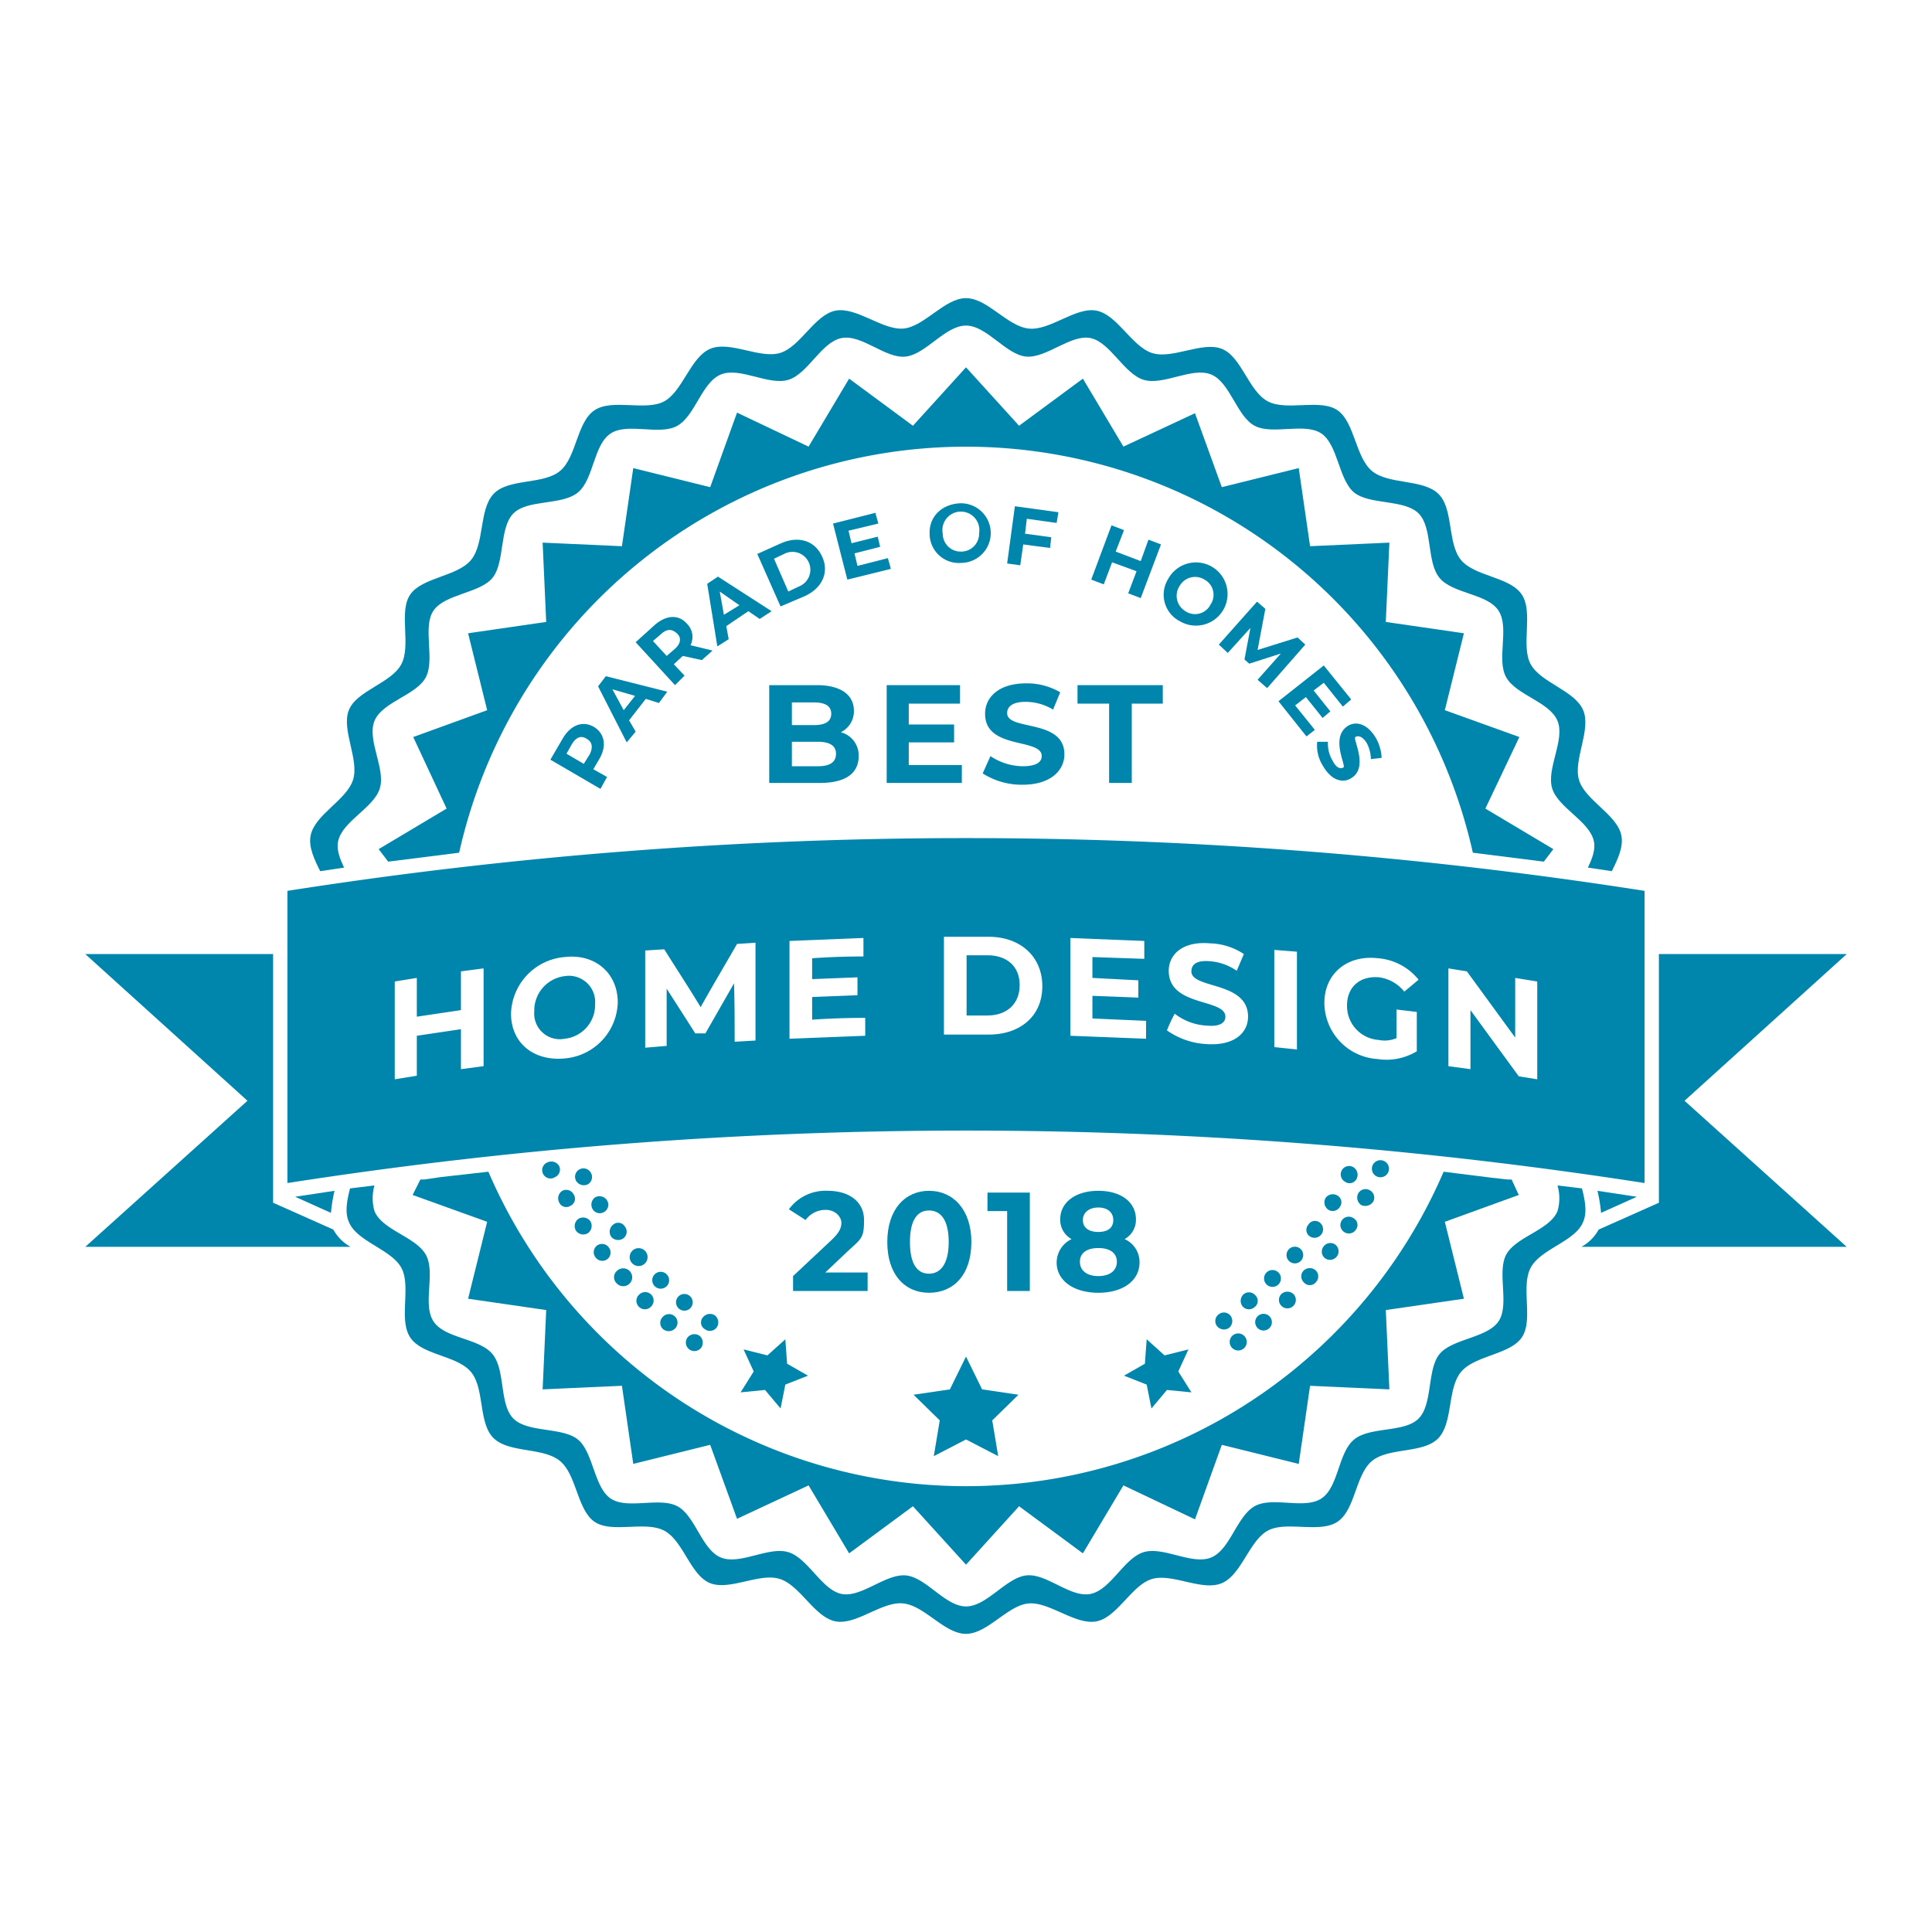 <svg xmlns="http://www.w3.org/2000/svg" viewBox="0 0 324 324"><g id="POH_2018" data-name="POH 2018"><path d="M58.8,209.1a7.3,7.3,0,0,1-2.9-2.9l-10.1-4.5V160H14.3l27.2,24.6L14.3,209.1Z" fill="#0085ad"/><path d="M309.7,160H278.2v41.7l-10.1,4.5a7.3,7.3,0,0,1-2.9,2.9h44.5l-27.2-24.5Z" fill="#0085ad"/><path d="M56.1,199.7l-6.6,1h0l6,2.7A25.8,25.8,0,0,1,56.1,199.7Z" fill="#0085ad"/><path d="M268.5,203.4l6-2.7h0l-6.6-1A25.8,25.8,0,0,1,268.5,203.4Z" fill="#0085ad"/><polygon points="162 195.2 162 195.2 162 195.2 162 195.2" fill="#0085ad"/><path d="M57.7,145.5c-.7-1.5-1.3-3-1-4.4.7-3.4,6-5.6,7-8.9s-2.2-8.1-.9-11.3,7-4.3,8.6-7.3-.6-8.4,1.3-11.2,7.8-2.9,9.9-5.5,1.1-8.4,3.5-10.8,8.1-1.3,10.8-3.5,2.6-8,5.5-9.9,8.2.4,11.2-1.3,4.1-7.3,7.3-8.6,8,1.9,11.3.9,5.5-6.3,8.9-7,7.4,3.5,10.8,3.1,6.6-5.2,10.1-5.2,6.7,4.9,10.1,5.2,7.5-3.8,10.8-3.1,5.6,6,8.9,7,8.1-2.2,11.3-.9,4.3,7,7.3,8.6,8.4-.6,11.2,1.3,2.9,7.8,5.5,9.9,8.4,1.1,10.8,3.5,1.3,8.1,3.5,10.8,8,2.6,9.9,5.5-.4,8.2,1.3,11.2,7.3,4.1,8.6,7.3-1.9,8-.9,11.3,6.3,5.5,7,8.9c.3,1.4-.3,2.9-1,4.4l4,.6c1-2,2-4.1,1.6-6-.7-3.5-6.1-5.9-7.1-9.3s2.1-8.4.7-11.7-7.1-4.6-8.8-7.7.5-8.7-1.5-11.7-7.9-3-10.2-5.8-1.2-8.6-3.8-11.1-8.3-1.5-11.1-3.8-2.9-8.2-5.8-10.2-8.5.2-11.7-1.5-4.4-7.5-7.7-8.8-8.3,1.8-11.7.7-5.8-6.4-9.3-7.1-7.8,3.4-11.4,3S165.6,50,162,50s-7,4.8-10.5,5.1-7.9-3.7-11.4-3-5.9,6.1-9.3,7.1-8.4-2.1-11.7-.7-4.6,7.1-7.7,8.8-8.7-.5-11.7,1.5-3,7.9-5.8,10.2-8.6,1.2-11.1,3.8S81.3,91.1,79,93.9s-8.2,2.9-10.2,5.8.2,8.5-1.5,11.7-7.5,4.4-8.8,7.7,1.8,8.3.7,11.7-6.4,5.8-7.1,9.3c-.4,1.9.6,4,1.6,6Z" fill="#0085ad"/><path d="M261.2,198.8a7.8,7.8,0,0,1,0,4.3c-1.3,3.2-7,4.3-8.6,7.3s.6,8.4-1.3,11.2-7.8,2.9-9.9,5.5-1.1,8.4-3.5,10.8-8.1,1.3-10.8,3.5-2.6,8-5.5,9.9-8.2-.4-11.2,1.3-4.1,7.3-7.3,8.6-8-1.9-11.3-.9-5.5,6.3-8.9,7-7.4-3.5-10.8-3.1-6.6,5.2-10.1,5.2-6.7-4.9-10.1-5.2-7.5,3.8-10.8,3.1-5.6-6-8.9-7-8.1,2.2-11.3.9-4.3-7-7.3-8.6-8.4.6-11.2-1.3-2.9-7.8-5.5-9.9-8.4-1.1-10.8-3.5-1.3-8.1-3.5-10.8-8-2.6-9.9-5.5.4-8.2-1.3-11.2-7.3-4.1-8.6-7.3a7.8,7.8,0,0,1,0-4.3l-4.1.5c-.5,2-.9,4-.2,5.6,1.3,3.3,7.1,4.6,8.8,7.7s-.5,8.7,1.5,11.7,7.9,3,10.2,5.8,1.2,8.6,3.8,11.1,8.3,1.5,11.1,3.8,2.9,8.2,5.8,10.2,8.5-.2,11.7,1.5,4.4,7.5,7.7,8.8,8.3-1.8,11.7-.7,5.8,6.4,9.3,7.1,7.8-3.4,11.4-3,6.9,5.1,10.5,5.1,7-4.8,10.5-5.1,7.9,3.7,11.4,3,5.9-6.1,9.3-7.1,8.4,2.1,11.7.7,4.6-7.1,7.7-8.8,8.7.5,11.7-1.5,3-7.9,5.8-10.2,8.6-1.2,11.1-3.8,1.5-8.3,3.8-11.1,8.2-2.9,10.2-5.8-.2-8.5,1.5-11.7,7.5-4.4,8.8-7.7c.7-1.6.3-3.6-.2-5.6Z" fill="#0085ad"/><path d="M253.5,197.8h-.7l-2.7-.3-8-1a87.2,87.2,0,0,1-160.2,0l-8,.9-2.7.4h-.7l-1.3,2.6,12.5,4.5-3.2,12.9,13.1,1.9L91,233l13.3-.6,1.9,13.1,12.9-3.2,4.5,12.4,12-5.6,6.8,11.4,10.7-7.9,8.9,9.8,8.9-9.8,10.7,7.9,6.8-11.4,12,5.7,4.5-12.5,12.9,3.2,1.9-13.1,13.3.6-.6-13.3,13.1-1.9-3.2-12.9,12.4-4.5Z" fill="#0085ad"/><path d="M249.1,135.6l5.7-12-12.5-4.5,3.2-12.9-13.1-1.9L233,91l-13.3.6-1.9-13.1-12.9,3.2-4.5-12.4-12,5.6-6.8-11.4-10.7,7.9L162,61.6l-8.9,9.8-10.7-7.9-6.8,11.4-12-5.7-4.5,12.5-12.9-3.2-1.9,13.1L91,91l.6,13.3-13.1,1.9,3.2,12.9-12.4,4.5,5.6,12-11.4,6.8,1.6,2.1L77,143a87.1,87.1,0,0,1,170,0l11.9,1.5,1.6-2.1Z" fill="#0085ad"/><path d="M99.6,121.9c1.8,1.1,2.2,3.2.9,5.4l-1,1.7,2.3,1.3-1.1,2-8.4-4.9,2.1-3.6C95.7,121.6,97.7,120.8,99.6,121.9Zm-1.2,2c-.9-.6-1.8-.3-2.5.9l-.9,1.6,2.9,1.7,1-1.6C99.5,125.3,99.3,124.4,98.4,123.9Z" fill="#0085ad"/><path d="M108.3,117.2l-2.8,3.6,1.1,1.9-1.5,1.8-4.8-9.4,1.3-1.7,10.3,2.6-1.4,1.9Zm-1.8-.5-3.8-1.1,1.9,3.5Z" fill="#0085ad"/><path d="M117.7,110.7l-3.2-.7h0l-1.5,1.4,1.8,1.9-1.6,1.6-6.6-7.2,3.1-2.8c2-1.8,4.1-1.9,5.5-.3a3.1,3.1,0,0,1,.6,3.6l3.7.9Zm-6.8-4.4-1.4,1.2,2.3,2.5,1.4-1.2c1-.9,1.1-1.9.3-2.6S111.9,105.4,110.9,106.3Z" fill="#0085ad"/><path d="M125.5,102.5l-3.7,2.5.4,2.2-1.9,1.2-1.7-10.5,1.8-1.2,9,5.8-2,1.3Zm-1.5-1-3.3-2.3.7,3.9Z" fill="#0085ad"/><path d="M127,92.9l4-1.8c3-1.3,5.7-.4,6.9,2.3s-.1,5.3-3,6.6l-4,1.7Zm7.1,5.4a3,3,0,1,0-2.4-5.5l-1.9.9,2.4,5.5Z" fill="#0085ad"/><path d="M148.9,93.6l.5,1.8-7.3,1.8-2.4-9.4,7.1-1.8.5,1.8-5,1.2.5,2.1,4.4-1.1.4,1.7-4.3,1.1.5,2.1Z" fill="#0085ad"/><path d="M155.9,89.5c-.1-2.9,2.1-5,5.2-5.1a5,5,0,1,1,.1,10A4.9,4.9,0,0,1,155.9,89.5Zm8.3-.1a3.1,3.1,0,1,0-6.1.1,3,3,0,0,0,3.1,3A3,3,0,0,0,164.2,89.4Z" fill="#0085ad"/><path d="M172.2,87l-.3,2.5,4.4.6-.2,1.8-4.5-.6-.5,3.5-2.2-.3,1.3-9.6,7.3,1-.3,1.8Z" fill="#0085ad"/><path d="M194.7,91.3l-3.4,9-2.1-.8,1.4-3.7-4.1-1.5L185.1,98l-2.1-.8,3.4-9.1,2.1.8-1.4,3.6,4.2,1.6,1.3-3.6Z" fill="#0085ad"/><path d="M195.9,97.1a5.3,5.3,0,1,1,2,7.1A5,5,0,0,1,195.9,97.1Zm7.1,4.3a2.9,2.9,0,0,0-1-4.2,3,3,0,0,0-4.2,1.1,3,3,0,0,0,1,4.2A2.9,2.9,0,0,0,203,101.4Z" fill="#0085ad"/><path d="M210.9,114l3.9-4.4-5.3,1.7-.8-.7,1-5.3-3.8,4.2-1.5-1.4,6.4-7.2,1.4,1.2-1.3,6.9,6.7-2.1,1.3,1.2-6.4,7.3Z" fill="#0085ad"/><path d="M220.5,122.4l-1.4,1.1-4.7-5.9,7.6-6,4.6,5.7-1.4,1.2-3.2-4-1.7,1.3,2.8,3.5-1.3,1.1-2.8-3.5-1.8,1.4Z" fill="#0085ad"/><path d="M220.9,124.4h1.8a5.5,5.5,0,0,0,.8,3.2c.6,1.2,1.3,1.4,1.8,1.1s-2.3-5.1.8-7c1.4-.8,3.2-.3,4.6,2a7.4,7.4,0,0,1,1,3.4l-1.8.2a6,6,0,0,0-.7-2.7c-.7-1.1-1.4-1.3-1.9-1s2.3,5.1-.7,6.9c-1.4.9-3.3.4-4.7-2A6.3,6.3,0,0,1,220.9,124.4Z" fill="#0085ad"/><path d="M144,126.8c0,2.9-2.2,4.5-6.5,4.5H129V114.9h8c4.1,0,6.2,1.7,6.2,4.3a3.9,3.9,0,0,1-2.2,3.6A4,4,0,0,1,144,126.8Zm-11.2-9v3.8h3.7c1.9,0,2.9-.6,2.9-1.9s-1-1.9-2.9-1.9Zm7.4,8.6c0-1.3-1-2-3-2h-4.4v4.1h4.4Q140.2,128.5,140.2,126.4Z" fill="#0085ad"/><path d="M161.3,128.3v3H148.7V114.9H161V118h-8.6v3.5H160v3h-7.6v3.8Z" fill="#0085ad"/><path d="M164.8,129.7l1.3-2.9a9.9,9.9,0,0,0,5.4,1.7c2.3,0,3.2-.7,3.2-1.7,0-3.1-9.5-1-9.5-7.1,0-2.7,2.2-5.1,6.9-5.1a11,11,0,0,1,5.7,1.5l-1.2,2.9a8.9,8.9,0,0,0-4.6-1.3c-2.2,0-3.1.8-3.1,1.9,0,3,9.6.9,9.6,6.9,0,2.7-2.3,5.1-7,5.1A12.1,12.1,0,0,1,164.8,129.7Z" fill="#0085ad"/><path d="M186,118h-5.3v-3.1H195V118h-5.2v13.3H186Z" fill="#0085ad"/><polygon points="162 227.5 164.7 233 170.8 233.9 166.4 238.2 167.4 244.2 162 241.4 156.6 244.2 157.6 238.2 153.2 233.9 159.3 233 162 227.5" fill="#0085ad"/><polygon points="131.7 224.6 132 228.7 135.5 230.7 131.7 232.2 130.9 236.2 128.3 233.1 124.2 233.5 126.4 230 124.7 226.3 128.7 227.3 131.7 224.6" fill="#0085ad"/><polygon points="192.3 224.6 192 228.7 188.5 230.7 192.3 232.2 193.1 236.2 195.7 233.1 199.8 233.5 197.6 230 199.3 226.3 195.3 227.3 192.3 224.6" fill="#0085ad"/><path d="M230.9,197.3a1.4,1.4,0,0,1,1.2-2.6,1.4,1.4,0,1,1-1.2,2.6Z" fill="#0085ad" fill-rule="evenodd"/><path d="M228.3,202.1a1.5,1.5,0,0,1-.5-2,1.4,1.4,0,0,1,1.9-.5,1.4,1.4,0,0,1,.6,1.9A1.6,1.6,0,0,1,228.3,202.1Z" fill="#0085ad" fill-rule="evenodd"/><path d="M225.4,206.6a1.4,1.4,0,0,1-.4-1.9,1.4,1.4,0,0,1,2-.4,1.3,1.3,0,0,1,.4,1.9A1.4,1.4,0,0,1,225.4,206.6Z" fill="#0085ad" fill-rule="evenodd"/><path d="M222.2,211a1.4,1.4,0,0,1-.2-2,1.4,1.4,0,0,1,1.9-.3,1.4,1.4,0,0,1-1.7,2.3Z" fill="#0085ad" fill-rule="evenodd"/><path d="M218.7,215.1a1.4,1.4,0,0,1-.1-2,1.5,1.5,0,0,1,2-.1,1.4,1.4,0,0,1,.1,2A1.3,1.3,0,0,1,218.7,215.1Z" fill="#0085ad" fill-rule="evenodd"/><path d="M214.9,219a1.4,1.4,0,0,1,0-2,1.5,1.5,0,0,1,2,0,1.4,1.4,0,0,1-2,2Z" fill="#0085ad" fill-rule="evenodd"/><path d="M210.8,222.6a1.4,1.4,0,1,1,2,.2A1.4,1.4,0,0,1,210.8,222.6Z" fill="#0085ad" fill-rule="evenodd"/><path d="M206.5,225.9a1.4,1.4,0,0,1,2.3-1.7,1.4,1.4,0,1,1-2.3,1.7Z" fill="#0085ad" fill-rule="evenodd"/><path d="M115.3,224.3a1.5,1.5,0,0,1,2-.3,1.5,1.5,0,0,1,.3,2,1.4,1.4,0,0,1-2.3-1.7Z" fill="#0085ad" fill-rule="evenodd"/><path d="M111.1,220.9a1.4,1.4,0,0,1,2.2,1.8,1.5,1.5,0,0,1-2.1.2A1.4,1.4,0,0,1,111.1,220.9Z" fill="#0085ad" fill-rule="evenodd"/><path d="M107.2,217.1a1.4,1.4,0,0,1,2,2,1.4,1.4,0,0,1-2,.1A1.4,1.4,0,0,1,107.2,217.1Z" fill="#0085ad" fill-rule="evenodd"/><path d="M103.5,213.1a1.5,1.5,0,1,1-.1,2.1A1.4,1.4,0,0,1,103.5,213.1Z" fill="#0085ad" fill-rule="evenodd"/><path d="M100.1,208.9a1.4,1.4,0,0,1,2,.3,1.4,1.4,0,0,1-.3,2,1.4,1.4,0,0,1-1.9-.3A1.4,1.4,0,0,1,100.1,208.9Z" fill="#0085ad" fill-rule="evenodd"/><path d="M97,204.4a1.5,1.5,0,0,1,2,.4,1.5,1.5,0,0,1-.4,2,1.5,1.5,0,0,1-2-.4A1.5,1.5,0,0,1,97,204.4Z" fill="#0085ad" fill-rule="evenodd"/><path d="M94.3,199.7a1.4,1.4,0,0,1,1.9.6,1.3,1.3,0,0,1-.5,1.9,1.3,1.3,0,0,1-1.9-.5A1.5,1.5,0,0,1,94.3,199.7Z" fill="#0085ad" fill-rule="evenodd"/><path d="M91.9,194.9a1.5,1.5,0,0,1,1.9.7,1.4,1.4,0,0,1-.7,1.8,1.4,1.4,0,1,1-1.2-2.5Z" fill="#0085ad" fill-rule="evenodd"/><path d="M225.6,198.2a1.4,1.4,0,0,1,1.3-2.5,1.5,1.5,0,0,1,.6,2A1.3,1.3,0,0,1,225.6,198.2Z" fill="#0085ad" fill-rule="evenodd"/><path d="M222.8,202.9a1.5,1.5,0,0,1-.5-2,1.5,1.5,0,0,1,2-.4,1.3,1.3,0,0,1,.4,1.9A1.4,1.4,0,0,1,222.8,202.9Z" fill="#0085ad" fill-rule="evenodd"/><path d="M219.6,207.3a1.3,1.3,0,0,1-.2-1.9,1.3,1.3,0,0,1,1.9-.4,1.4,1.4,0,0,1-1.7,2.3Z" fill="#0085ad" fill-rule="evenodd"/><path d="M216.2,211.5a1.4,1.4,0,1,1,2-.1A1.4,1.4,0,0,1,216.2,211.5Z" fill="#0085ad" fill-rule="evenodd"/><path d="M212.4,215.4a1.4,1.4,0,0,1,2-2,1.4,1.4,0,0,1-2,2Z" fill="#0085ad" fill-rule="evenodd"/><path d="M208.4,219.1a1.5,1.5,0,0,1,.1-2,1.4,1.4,0,0,1,2,.1,1.3,1.3,0,0,1-.1,2A1.4,1.4,0,0,1,208.4,219.1Z" fill="#0085ad" fill-rule="evenodd"/><path d="M204.1,222.4a1.4,1.4,0,0,1,.3-2,1.4,1.4,0,0,1,2,.3,1.5,1.5,0,0,1-.3,2A1.5,1.5,0,0,1,204.1,222.4Z" fill="#0085ad" fill-rule="evenodd"/><path d="M117.9,220.9a1.5,1.5,0,0,1,2-.3,1.5,1.5,0,0,1,.3,2,1.4,1.4,0,0,1-2,.3A1.3,1.3,0,0,1,117.9,220.9Z" fill="#0085ad" fill-rule="evenodd"/><path d="M113.7,217.5a1.4,1.4,0,1,1,.2,2A1.4,1.4,0,0,1,113.7,217.5Z" fill="#0085ad" fill-rule="evenodd"/><path d="M109.8,213.7a1.4,1.4,0,0,1,2,2,1.4,1.4,0,0,1-2-2Z" fill="#0085ad" fill-rule="evenodd"/><path d="M106.1,209.7a1.5,1.5,0,0,1,2.1.1,1.5,1.5,0,1,1-2.1-.1Z" fill="#0085ad" fill-rule="evenodd"/><path d="M102.8,205.4a1.3,1.3,0,0,1,2,.3,1.4,1.4,0,0,1-.3,2,1.5,1.5,0,0,1-2-.3A1.5,1.5,0,0,1,102.8,205.4Z" fill="#0085ad" fill-rule="evenodd"/><path d="M99.8,200.8a1.5,1.5,0,0,1,2,.5,1.4,1.4,0,0,1-.4,1.9,1.4,1.4,0,0,1-2-.4A1.5,1.5,0,0,1,99.8,200.8Z" fill="#0085ad" fill-rule="evenodd"/><path d="M97.2,196.1a1.4,1.4,0,0,1,1.9.6,1.4,1.4,0,0,1-.5,1.9,1.5,1.5,0,0,1-2-.6A1.4,1.4,0,0,1,97.2,196.1Z" fill="#0085ad" fill-rule="evenodd"/><path d="M94.7,163.7a5.8,5.8,0,0,0-5.1,5.9,4.3,4.3,0,0,0,5.1,4.6,5.7,5.7,0,0,0,5.1-5.8A4.4,4.4,0,0,0,94.7,163.7Z" fill="#0085ad"/><path d="M165.6,160.2h-3.5v10.1h3.5c3.2,0,5.4-1.9,5.4-5.1S168.8,160.2,165.6,160.2Z" fill="#0085ad"/><path d="M48.2,149.4v49a740.2,740.2,0,0,1,227.6,0v-49A736.1,736.1,0,0,0,48.2,149.4Zm32.9,29.4-3.8.5v-6.7l-7.4,1.1v6.7l-3.7.6V164.6l3.7-.6v6.5l7.4-1.1v-6.5l3.8-.5Zm13.6-1.3c-5.2.5-9-2.6-9-7.5a9.8,9.8,0,0,1,9-9.5c5.1-.6,8.9,2.7,8.9,7.6A9.7,9.7,0,0,1,94.7,177.5Zm28.5-2.8c0-3.3,0-6.6-.1-9.8l-4.8,8.4h-1.7l-4.8-7.5v9.6l-3.6.3V159.4l3.2-.2c2,3.2,4.1,6.4,6.1,9.7,2-3.6,4.1-7.1,6.1-10.6l3.1-.2v16.4Zm21.9-1-12.7.5V157.8l12.4-.5v3.1c-2.9,0-5.8.1-8.6.3v3.5l7.6-.3v3l-7.6.3V171c2.9-.2,5.9-.3,8.9-.3Zm20.7-.2h-7.5V157.1h7.5c5.3,0,9,3.3,9,8.3S171.1,173.5,165.8,173.5Zm26.4.7-12.7-.5V157.3l12.4.5v3l-8.7-.3V164l7.7.4v2.9l-7.7-.3v3.8l9,.4Zm10.2.9a12.7,12.7,0,0,1-6.7-2.3A23.9,23.9,0,0,1,197,170a9.6,9.6,0,0,0,5.4,2c2.2.2,3.1-.5,3.1-1.5,0-3.1-9.5-1.6-9.5-7.7,0-2.7,2.3-5,6.9-4.6a10.7,10.7,0,0,1,5.7,1.8l-1.2,2.8a9.1,9.1,0,0,0-4.5-1.6c-2.3-.2-3.1.6-3.1,1.7,0,3,9.5,1.6,9.5,7.6C209.3,173.2,207,175.4,202.4,175.1Zm15.1.9-3.8-.4V159.3l3.8.3Zm13.7-1.6a5.1,5.1,0,0,0,3-.3v-4.8l3.4.4v6.6a9.8,9.8,0,0,1-6.6,1.3,9.5,9.5,0,0,1-8.9-9.4c0-4.9,3.8-8.1,9-7.5a9.7,9.7,0,0,1,6.8,3.6l-2.4,2a6.5,6.5,0,0,0-4.2-2.4c-3.2-.3-5.4,1.6-5.4,4.7A5.7,5.7,0,0,0,231.2,174.4Zm26.6,6.6-3.1-.5-8.1-11.1v9.9l-3.7-.5V162.4l3.1.5,8.1,11.1V164l3.7.6Z" fill="#0085ad"/><path d="M145.5,213.4v3.1H133V214l6.4-6c1.5-1.4,1.7-2.2,1.7-3s-.9-2.1-2.6-2.1a4.1,4.1,0,0,0-3.4,1.7l-2.8-1.8a7.6,7.6,0,0,1,6.5-3.1c3.7,0,6.1,1.9,6.1,4.9s-.4,3.1-2.7,5.2l-3.8,3.6Z" fill="#0085ad"/><path d="M148.8,208.3c0-5.5,3-8.6,7-8.6s7.1,3.1,7.1,8.6-3,8.5-7.1,8.5S148.8,213.7,148.8,208.3Zm10.3,0c0-3.8-1.4-5.3-3.3-5.3s-3.2,1.5-3.2,5.3,1.3,5.3,3.2,5.3S159.1,212,159.1,208.3Z" fill="#0085ad"/><path d="M172.7,200v16.5h-3.8V203.1h-3.3V200Z" fill="#0085ad"/><path d="M191.1,211.7c0,3.1-2.8,5.1-6.9,5.1s-7-2-7-5.1a4.4,4.4,0,0,1,2.5-3.9,3.7,3.7,0,0,1-1.9-3.3c0-2.9,2.6-4.8,6.4-4.8s6.3,1.9,6.3,4.8a3.7,3.7,0,0,1-1.9,3.3A4.2,4.2,0,0,1,191.1,211.7Zm-3.8-.1c0-1.5-1.2-2.3-3.1-2.3s-3.1.8-3.1,2.3,1.2,2.4,3.1,2.4S187.3,213.1,187.3,211.6Zm-5.7-7c0,1.3,1,2,2.6,2s2.5-.7,2.5-2-1-2.1-2.5-2.1S181.6,203.3,181.6,204.6Z" fill="#0085ad"/></g></svg>